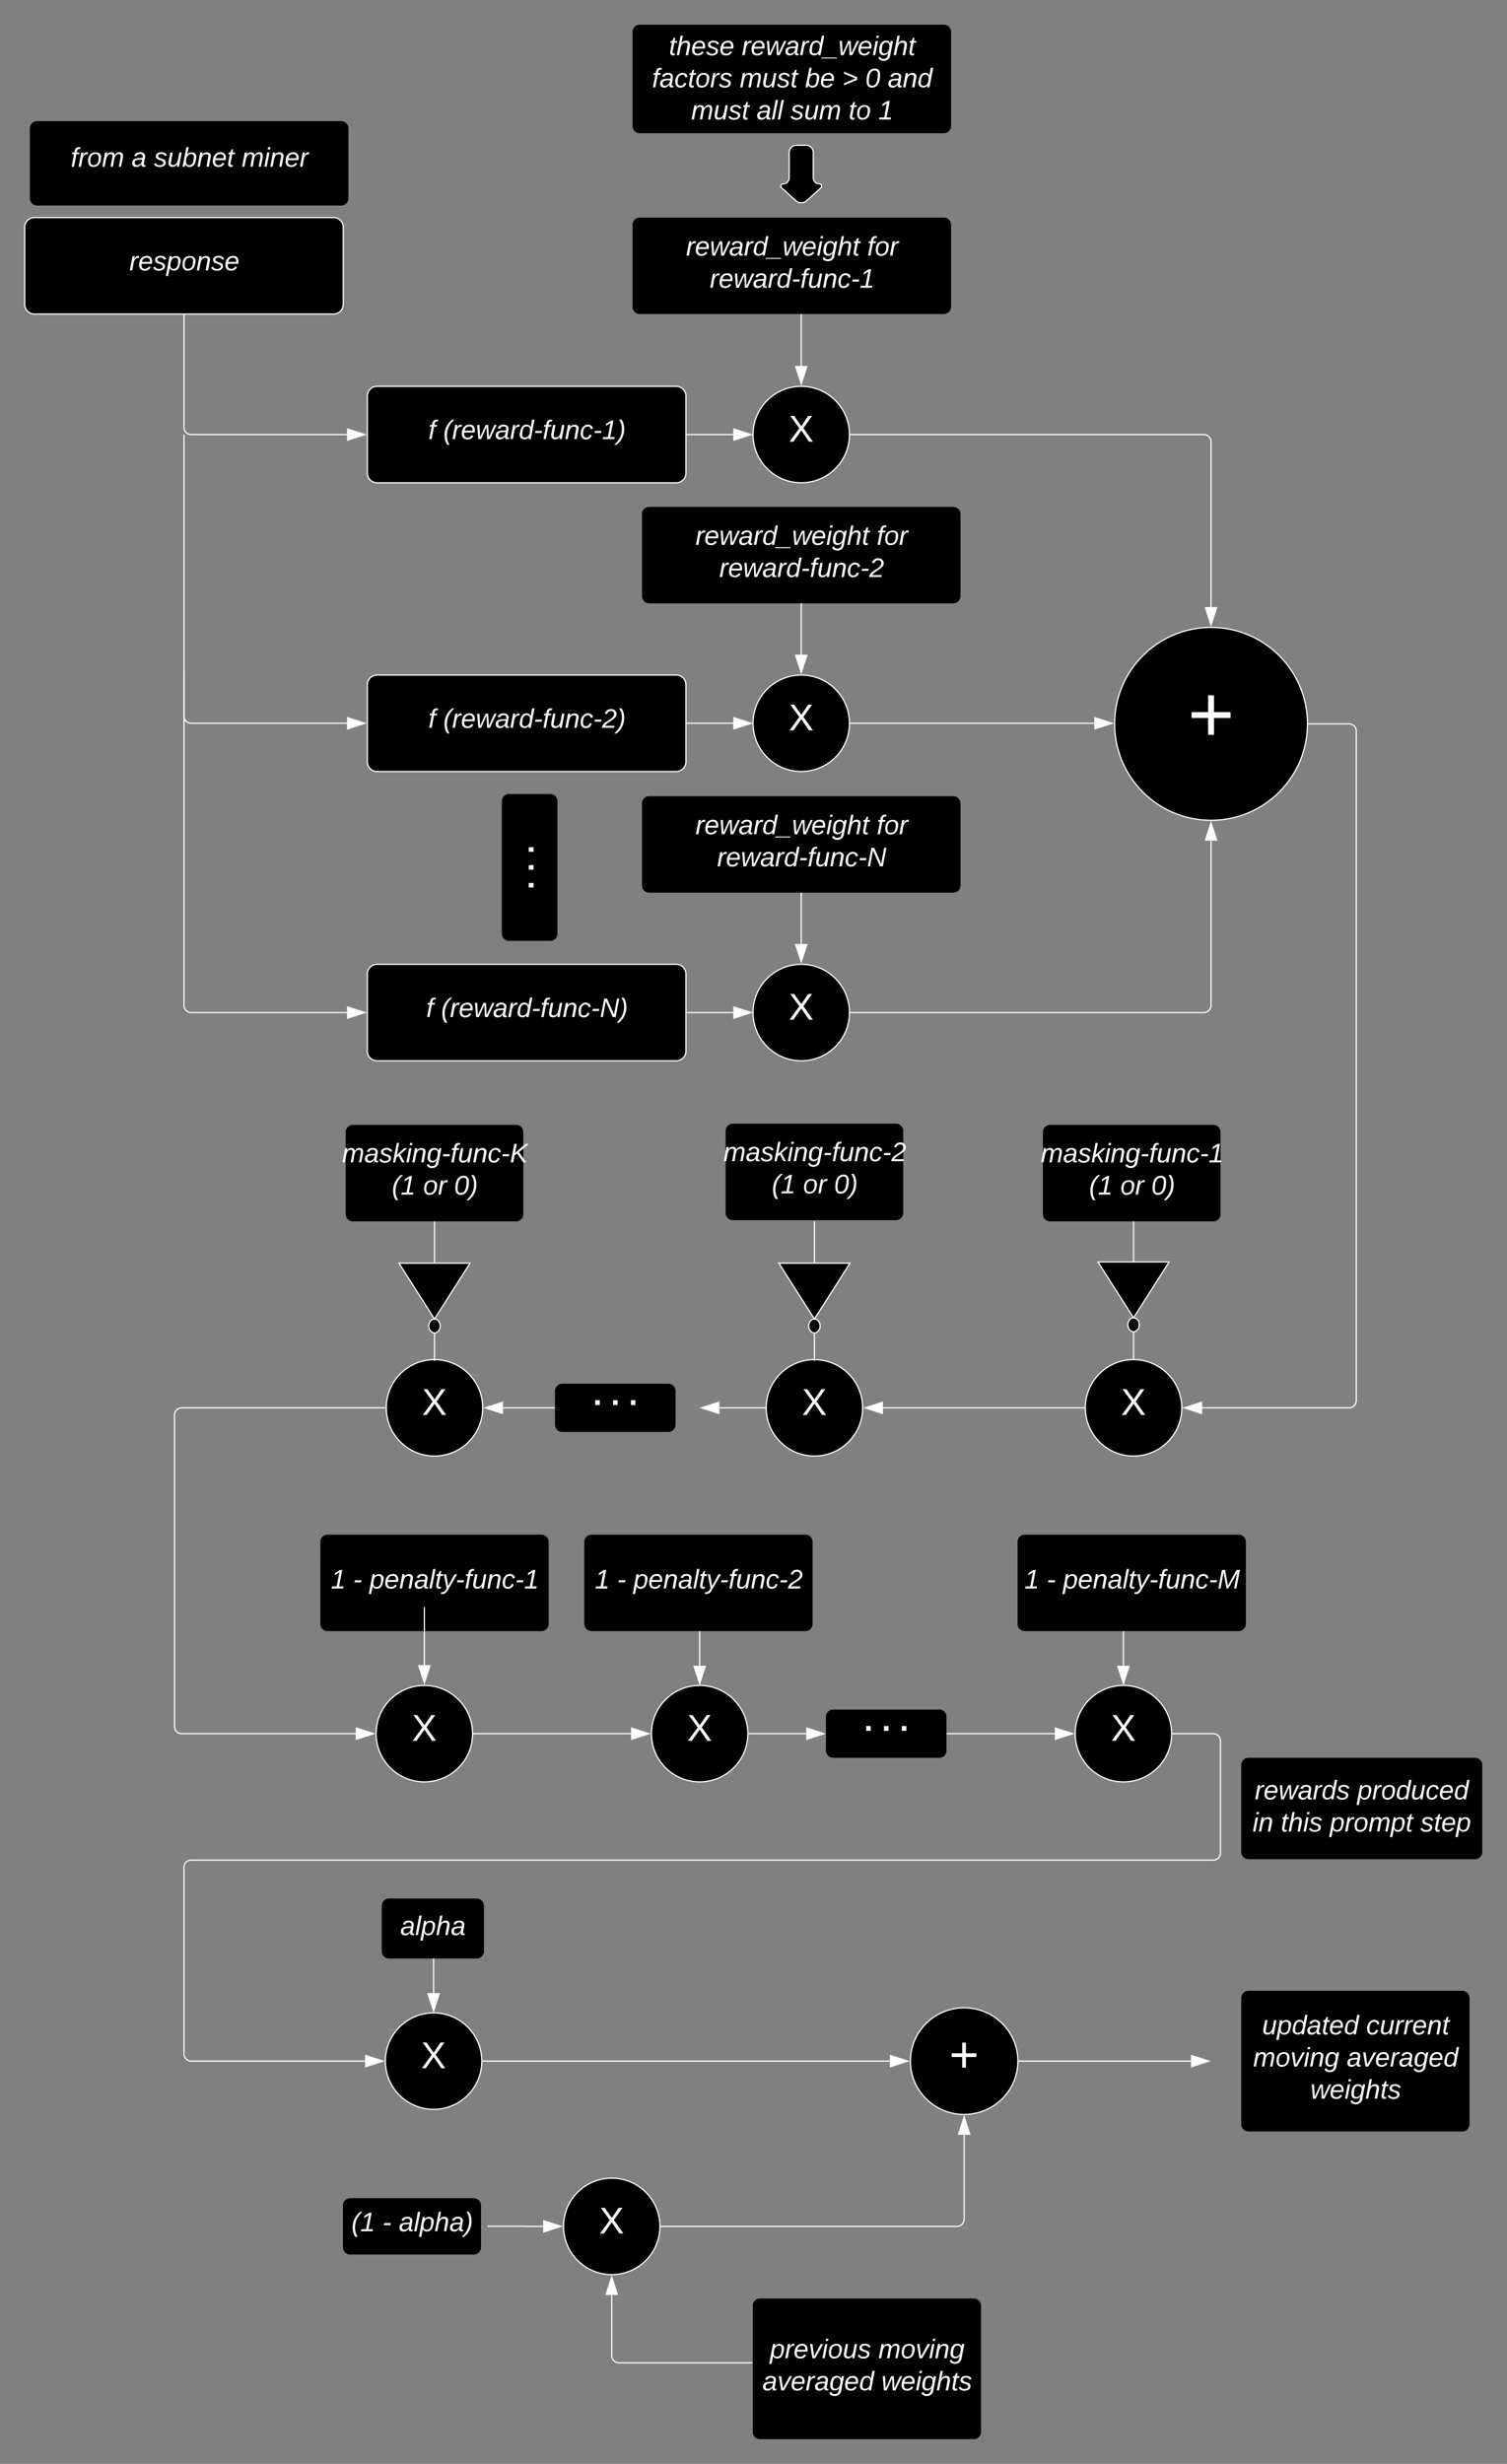 <svg xmlns="http://www.w3.org/2000/svg" xmlns:xlink="http://www.w3.org/1999/xlink" xmlns:lucid="lucid" width="1250.34" height="2043.96"><rect width="100%" height="100%" fill="#808080" stroke="none"/><g transform="translate(-1875.213 1020.5)" lucid:page-tab-id="0_0"><path d="M2580-660c0 22.1-17.9 40-40 40s-40-17.9-40-40 17.9-40 40-40 40 17.9 40 40z" stroke="#fff"/><use xlink:href="#a" transform="matrix(1,0,0,1,2502,-698) translate(27.635 43.889)"/><path d="M1895.7-832a8 8 0 0 1 8-8H2152a8 8 0 0 1 8 8v64a8 8 0 0 1-8 8h-248.3a8 8 0 0 1-8-8z" stroke="#fff"/><use xlink:href="#b" transform="matrix(1,0,0,1,1907.713,-828) translate(74.852 31.778)"/><path d="M1900-914a6 6 0 0 1 6-6h252.3a6 6 0 0 1 6 6v58a6 6 0 0 1-6 6H1906a6 6 0 0 1-6-6z" stroke="#000" stroke-opacity="0"/><use xlink:href="#c" transform="matrix(1,0,0,1,1905,-915) translate(28.889 32.778)"/><use xlink:href="#d" transform="matrix(1,0,0,1,1905,-915) translate(79.383 32.778)"/><use xlink:href="#e" transform="matrix(1,0,0,1,1905,-915) translate(97.901 32.778)"/><use xlink:href="#f" transform="matrix(1,0,0,1,1905,-915) translate(170.741 32.778)"/><path d="M2180-692a8 8 0 0 1 8-8h248.3a8 8 0 0 1 8 8v64a8 8 0 0 1-8 8H2188a8 8 0 0 1-8-8z" stroke="#fff"/><use xlink:href="#g" transform="matrix(1,0,0,1,2192,-688) translate(38.617 31.778)"/><use xlink:href="#h" transform="matrix(1,0,0,1,2192,-688) translate(50.963 31.778)"/><path d="M2027.86-759v93a6 6 0 0 0 6 6h129.26" stroke="#fff" fill="none"/><path d="M2028.36-759h-1v-.5h1z" stroke="#fff" stroke-width=".05" fill="#fff"/><path d="M2177.88-660l-14.26 4.63v-9.26z" stroke="#fff" fill="#fff"/><path d="M2180-452.5a8 8 0 0 1 8-8h248.3a8 8 0 0 1 8 8v64a8 8 0 0 1-8 8H2188a8 8 0 0 1-8-8z" stroke="#fff"/><use xlink:href="#g" transform="matrix(1,0,0,1,2192,-448.5) translate(38.617 31.778)"/><use xlink:href="#i" transform="matrix(1,0,0,1,2192,-448.5) translate(50.963 31.778)"/><path d="M2027.86-659.5v233a6 6 0 0 0 6 6h129.26M2027.86-659.5v-.5" stroke="#fff" fill="none"/><path d="M2177.88-420.5l-14.26 4.63v-9.26z" stroke="#fff" fill="#fff"/><path d="M2297.6-240a6 6 0 0 1-6-6v-109.83a6 6 0 0 1 6-6h34.12a6 6 0 0 1 6 6V-246a6 6 0 0 1-6 6z" stroke="#000" stroke-opacity="0"/><use xlink:href="#j" transform="matrix(6.123233995736766e-17,-1,1,6.123233995736766e-17,2296.591,-245) translate(37.481 21.333)"/><use xlink:href="#k" transform="matrix(6.123233995736766e-17,-1,1,6.123233995736766e-17,2296.591,-245) translate(52.296 21.333)"/><use xlink:href="#l" transform="matrix(6.123233995736766e-17,-1,1,6.123233995736766e-17,2296.591,-245) translate(67.111 21.333)"/><path d="M2180-212.5a8 8 0 0 1 8-8h248.3a8 8 0 0 1 8 8v64a8 8 0 0 1-8 8H2188a8 8 0 0 1-8-8z" stroke="#fff"/><use xlink:href="#g" transform="matrix(1,0,0,1,2192,-208.5) translate(36.796 31.778)"/><use xlink:href="#m" transform="matrix(1,0,0,1,2192,-208.5) translate(49.142 31.778)"/><path d="M2027.86-463.55v277.05a6 6 0 0 0 6 6h129.26M2027.86-463.54v-.5" stroke="#fff" fill="none"/><path d="M2177.88-180.5l-14.26 4.63v-9.26z" stroke="#fff" fill="#fff"/><path d="M2445.3-660h38.32" stroke="#fff" fill="none"/><path d="M2445.3-659.5h-.5v-1h.5z" stroke="#fff" stroke-width=".05" fill="#fff"/><path d="M2498.38-660l-14.26 4.63v-9.26z" stroke="#fff" fill="#fff"/><path d="M2540-716.88v-42.62" stroke="#fff" fill="none"/><path d="M2540-702.12l-4.64-14.26h9.28z" stroke="#fff" fill="#fff"/><path d="M2540-759.5v-.5" stroke="#fff" fill="none"/><path d="M2400-834a6 6 0 0 1 6-6h252.3a6 6 0 0 1 6 6v68a6 6 0 0 1-6 6H2406a6 6 0 0 1-6-6z" stroke="#000" stroke-opacity="0"/><use xlink:href="#n" transform="matrix(1,0,0,1,2405,-835) translate(39.414 26.528)"/><use xlink:href="#o" transform="matrix(1,0,0,1,2405,-835) translate(189.722 26.528)"/><use xlink:href="#p" transform="matrix(1,0,0,1,2405,-835) translate(59.136 53.194)"/><path d="M2580-420.5c0 22.1-17.9 40-40 40s-40-17.9-40-40 17.9-40 40-40 40 17.9 40 40z" stroke="#fff"/><use xlink:href="#a" transform="matrix(1,0,0,1,2502,-458.5) translate(27.635 43.889)"/><path d="M2445.3-420.5h38.32M2445.3-420.5h-.5" stroke="#fff" fill="none"/><path d="M2498.38-420.5l-14.26 4.63v-9.26z" stroke="#fff" fill="#fff"/><path d="M2540-477.38V-520" stroke="#fff" fill="none"/><path d="M2540-462.62l-4.64-14.26h9.28z" stroke="#fff" fill="#fff"/><path d="M2540-520v-.5" stroke="#fff" fill="none"/><path d="M2407.86-594a6 6 0 0 1 6-6h252.28a6 6 0 0 1 6 6v68a6 6 0 0 1-6 6h-252.28a6 6 0 0 1-6-6z" stroke="#000" stroke-opacity="0"/><use xlink:href="#n" transform="matrix(1,0,0,1,2412.856,-595) translate(39.414 26.528)"/><use xlink:href="#o" transform="matrix(1,0,0,1,2412.856,-595) translate(189.722 26.528)"/><use xlink:href="#q" transform="matrix(1,0,0,1,2412.856,-595) translate(59.136 53.194)"/><path d="M2580-180.5c0 22.1-17.9 40-40 40s-40-17.9-40-40 17.9-40 40-40 40 17.9 40 40z" stroke="#fff"/><use xlink:href="#a" transform="matrix(1,0,0,1,2502,-218.5) translate(27.635 43.889)"/><path d="M2445.3-180.5h38.32M2445.3-180.5h-.5" stroke="#fff" fill="none"/><path d="M2498.38-180.5l-14.26 4.63v-9.26z" stroke="#fff" fill="#fff"/><path d="M2540-237.38V-280" stroke="#fff" fill="none"/><path d="M2540-222.62l-4.64-14.26h9.28z" stroke="#fff" fill="#fff"/><path d="M2540-280v-.5" stroke="#fff" fill="none"/><path d="M2407.86-354a6 6 0 0 1 6-6h252.28a6 6 0 0 1 6 6v68a6 6 0 0 1-6 6h-252.28a6 6 0 0 1-6-6z" stroke="#000" stroke-opacity="0"/><use xlink:href="#n" transform="matrix(1,0,0,1,2412.856,-355) translate(39.414 26.528)"/><use xlink:href="#o" transform="matrix(1,0,0,1,2412.856,-355) translate(189.722 26.528)"/><use xlink:href="#r" transform="matrix(1,0,0,1,2412.856,-355) translate(57.315 53.194)"/><path d="M2960-420c0 44.18-35.82 80-80 80s-80-35.82-80-80 35.82-80 80-80 80 35.82 80 80z" stroke="#fff"/><use xlink:href="#s" transform="matrix(1,0,0,1,2803,-497) translate(57.496 92.011)"/><path d="M2581-420.5h202.13" stroke="#fff" fill="none"/><path d="M2581-420h-.53l.03-.5-.02-.5h.53z" stroke="#fff" stroke-width=".05" fill="#fff"/><path d="M2797.9-420.5l-14.27 4.63v-9.26z" stroke="#fff" fill="#fff"/><path d="M2581-660h293a6 6 0 0 1 6 6v137.12" stroke="#fff" fill="none"/><path d="M2581-659.5h-.53l.03-.5-.02-.5h.53z" stroke="#fff" stroke-width=".05" fill="#fff"/><path d="M2880-502.12l-4.64-14.26h9.28z" stroke="#fff" fill="#fff"/><path d="M2581-180.5h293a6 6 0 0 0 6-6v-136.62" stroke="#fff" fill="none"/><path d="M2581-180h-.53l.03-.5-.02-.5h.53z" stroke="#fff" stroke-width=".05" fill="#fff"/><path d="M2880-337.88l4.64 14.26h-9.28z" stroke="#fff" fill="#fff"/><path d="M2961-420h33.5a6 6 0 0 1 6 6v555.4a6 6 0 0 1-6 6h-121.9" stroke="#fff" fill="none"/><path d="M2961-419.5h-.5v-1h.5z" stroke="#fff" stroke-width=".05" fill="#fff"/><path d="M2857.83 147.4l14.27-4.63v9.27z" stroke="#fff" fill="#fff"/><path d="M2400-994a6 6 0 0 1 6-6h252.3a6 6 0 0 1 6 6v78a6 6 0 0 1-6 6H2406a6 6 0 0 1-6-6z" stroke="#000" stroke-opacity="0"/><use xlink:href="#t" transform="matrix(1,0,0,1,2405,-995) translate(25.185 20.278)"/><use xlink:href="#u" transform="matrix(1,0,0,1,2405,-995) translate(85.679 20.278)"/><use xlink:href="#v" transform="matrix(1,0,0,1,2405,-995) translate(11.204 46.944)"/><use xlink:href="#w" transform="matrix(1,0,0,1,2405,-995) translate(83.981 46.944)"/><use xlink:href="#x" transform="matrix(1,0,0,1,2405,-995) translate(138.241 46.944)"/><use xlink:href="#y" transform="matrix(1,0,0,1,2405,-995) translate(169.105 46.944)"/><use xlink:href="#z" transform="matrix(1,0,0,1,2405,-995) translate(188.241 46.944)"/><use xlink:href="#A" transform="matrix(1,0,0,1,2405,-995) translate(206.759 46.944)"/><use xlink:href="#w" transform="matrix(1,0,0,1,2405,-995) translate(43.673 73.611)"/><use xlink:href="#B" transform="matrix(1,0,0,1,2405,-995) translate(97.932 73.611)"/><use xlink:href="#C" transform="matrix(1,0,0,1,2405,-995) translate(126.204 73.611)"/><use xlink:href="#D" transform="matrix(1,0,0,1,2405,-995) translate(174.29 73.611)"/><use xlink:href="#E" transform="matrix(1,0,0,1,2405,-995) translate(198.981 73.611)"/><path d="M2544-900a6 6 0 0 1 6 6v21a5 5 0 0 0 5 5 1.92 1.92 0 0 1 1.28 3.34L2544.46-854a6.67 6.67 0 0 1-8.92 0l-11.82-10.66A1.92 1.92 0 0 1 2525-868a5 5 0 0 0 5-5v-21a6 6 0 0 1 6-6zM2855.7 147.4c0 22.1-17.9 40-40 40-22.08 0-40-17.9-40-40 0-22.08 17.92-40 40-40 22.1 0 40 17.92 40 40z" stroke="#fff"/><use xlink:href="#a" transform="matrix(1,0,0,1,2777.713,109.409) translate(27.635 43.889)"/><path d="M2607.8 147.4h166.9" stroke="#fff" fill="none"/><path d="M2593.04 147.4l14.27-4.63v9.27z" stroke="#fff" fill="#fff"/><path d="M2775.2 147.4l.03.5h-.53v-1h.54z" stroke="#fff" stroke-width=".05" fill="#fff"/><path d="M2845.2-8.3h-59v23.14h59zM2845.2 84.27h-59v23.14h59z" fill="none"/><path d="M2815.7 26.4V-8.3zm0 57.87v23.14zm29.5-57.86l-29.5 46.3-29.5-46.3zm-29.5 57.87c-2.35 0-4.7-2.32-4.7-5.8 0-3.46 2.35-5.78 4.7-5.78 2.37 0 4.73 2.3 4.73 5.78 0 3.47-2.36 5.8-4.72 5.8" stroke="#fff"/><path d="M2335.7 133.4a6 6 0 0 1 6-6h88a6 6 0 0 1 6 6v28a6 6 0 0 1-6 6h-88a6 6 0 0 1-6-6z" stroke="#000" stroke-opacity="0"/><use xlink:href="#j" transform="matrix(-1,1.2246467991473532e-16,-1.2246467991473532e-16,-1,2430.713,162.409) translate(26.481 21.333)"/><use xlink:href="#k" transform="matrix(-1,1.2246467991473532e-16,-1.2246467991473532e-16,-1,2430.713,162.409) translate(41.296 21.333)"/><use xlink:href="#l" transform="matrix(-1,1.2246467991473532e-16,-1.2246467991473532e-16,-1,2430.713,162.409) translate(56.111 21.333)"/><path d="M2590.93 147.4c0 22.1-17.9 40-40 40s-40-17.9-40-40c0-22.08 17.9-40 40-40s40 17.92 40 40z" stroke="#fff"/><use xlink:href="#a" transform="matrix(1,0,0,1,2512.926,109.409) translate(27.635 43.889)"/><path d="M2472.1 147.4h38.33" stroke="#fff" fill="none"/><path d="M2457.33 147.4l14.27-4.63v9.27z" stroke="#fff" fill="#fff"/><path d="M2510.4 147.4h.53" stroke="#fff" fill="none"/><path d="M2580.43-7.3h-59v23.14h59zM2580.43 85.27h-59v23.14h59z" fill="none"/><path d="M2550.93 27.4V-7.3zm0 57.87v23.14zm29.5-57.86l-29.5 46.3-29.5-46.3zm-29.5 57.87c-2.36 0-4.72-2.32-4.72-5.8 0-3.46 2.37-5.78 4.73-5.78 2.36 0 4.72 2.3 4.72 5.78 0 3.47-2.36 5.8-4.72 5.8" stroke="#fff"/><path d="M2292.6 147.4h42.6" stroke="#fff" fill="none"/><path d="M2277.83 147.4l14.27-4.63v9.27z" stroke="#fff" fill="#fff"/><path d="M2335.2 147.4h.5" stroke="#fff" fill="none"/><path d="M2275.7 147.4c0 22.1-17.9 40-40 40-22.08 0-40-17.9-40-40 0-22.08 17.92-40 40-40 22.1 0 40 17.92 40 40z" stroke="#fff"/><use xlink:href="#a" transform="matrix(1,0,0,1,2197.713,109.409) translate(27.635 43.889)"/><path d="M2170.42 417.7H2026a6 6 0 0 1-6-6V153.4a6 6 0 0 1 6-6h168.7" stroke="#fff" fill="none"/><path d="M2185.2 417.7l-14.28 4.65v-9.27z" stroke="#fff" fill="#fff"/><path d="M2195.2 147.4l.03.5h-.53v-1h.54z" stroke="#fff" stroke-width=".05" fill="#fff"/><path d="M2265.2-7.3h-59v23.14h59zM2265.2 85.27h-59v23.14h59z" fill="none"/><path d="M2235.7 27.4V-7.3zm0 57.87v23.14zm29.5-57.86l-29.5 46.3-29.5-46.3zm-29.5 57.87c-2.35 0-4.7-2.32-4.7-5.8 0-3.46 2.35-5.78 4.7-5.78 2.37 0 4.73 2.3 4.73 5.78 0 3.47-2.36 5.8-4.72 5.8" stroke="#fff"/><path d="M2740.5-81.3a6 6 0 0 1 6-6h135.36a6 6 0 0 1 6 6v68a6 6 0 0 1-6 6H2746.5a6 6 0 0 1-6-6z" stroke="#000" stroke-opacity="0"/><use xlink:href="#F" transform="matrix(1,0,0,1,2745.5,-82.304) translate(-6.802 26.111)"/><use xlink:href="#G" transform="matrix(1,0,0,1,2745.5,-82.304) translate(33.29 52.778)"/><use xlink:href="#H" transform="matrix(1,0,0,1,2745.5,-82.304) translate(59.154 52.778)"/><use xlink:href="#I" transform="matrix(1,0,0,1,2745.5,-82.304) translate(85.019 52.778)"/><path d="M2477.25-82.3a6 6 0 0 1 6-6h135.35a6 6 0 0 1 6 6v68a6 6 0 0 1-6 6h-135.35a6 6 0 0 1-6-6z" stroke="#000" stroke-opacity="0"/><use xlink:href="#J" transform="matrix(1,0,0,1,2482.247,-83.304) translate(-6.802 26.111)"/><use xlink:href="#G" transform="matrix(1,0,0,1,2482.247,-83.304) translate(33.29 52.778)"/><use xlink:href="#H" transform="matrix(1,0,0,1,2482.247,-83.304) translate(59.154 52.778)"/><use xlink:href="#I" transform="matrix(1,0,0,1,2482.247,-83.304) translate(85.019 52.778)"/><path d="M2162.03-81.3a6 6 0 0 1 6-6h135.36a6 6 0 0 1 6 6v68a6 6 0 0 1-6 6h-135.37a6 6 0 0 1-6-6z" stroke="#000" stroke-opacity="0"/><use xlink:href="#K" transform="matrix(1,0,0,1,2167.035,-82.304) translate(-8.037 26.111)"/><use xlink:href="#G" transform="matrix(1,0,0,1,2167.035,-82.304) translate(33.29 52.778)"/><use xlink:href="#H" transform="matrix(1,0,0,1,2167.035,-82.304) translate(59.154 52.778)"/><use xlink:href="#I" transform="matrix(1,0,0,1,2167.035,-82.304) translate(85.019 52.778)"/><path d="M2847.3 417.7c0 22.1-17.9 40-40 40s-40-17.9-40-40c0-22.08 17.9-40 40-40s40 17.92 40 40z" stroke="#fff"/><use xlink:href="#a" transform="matrix(1,0,0,1,2769.304,379.713) translate(27.635 43.889)"/><path d="M2661 417.7h89.42M2661 417.7h-.5" stroke="#fff" fill="none"/><path d="M2765.2 417.7l-14.28 4.65v-9.27z" stroke="#fff" fill="#fff"/><path d="M2560.5 403.7a6 6 0 0 1 6-6h88a6 6 0 0 1 6 6v28a6 6 0 0 1-6 6h-88a6 6 0 0 1-6-6z" stroke="#000" stroke-opacity="0"/><use xlink:href="#j" transform="matrix(-1,1.2246467991473532e-16,-1.2246467991473532e-16,-1,2655.5,432.713) translate(26.481 21.333)"/><use xlink:href="#k" transform="matrix(-1,1.2246467991473532e-16,-1.2246467991473532e-16,-1,2655.5,432.713) translate(41.296 21.333)"/><use xlink:href="#l" transform="matrix(-1,1.2246467991473532e-16,-1.2246467991473532e-16,-1,2655.5,432.713) translate(56.111 21.333)"/><path d="M2495.7 417.7c0 22.1-17.9 40-40 40-22.08 0-40-17.9-40-40 0-22.08 17.92-40 40-40 22.1 0 40 17.92 40 40z" stroke="#fff"/><use xlink:href="#a" transform="matrix(1,0,0,1,2417.713,379.713) translate(27.635 43.889)"/><path d="M2268.3 417.7h130.53" stroke="#fff" fill="none"/><path d="M2268.32 418.2h-.55l.03-.48v-.5h.52z" stroke="#fff" stroke-width=".05" fill="#fff"/><path d="M2413.6 417.7l-14.27 4.65v-9.27z" stroke="#fff" fill="#fff"/><path d="M2267.3 417.7c0 22.1-17.9 40-40 40s-40-17.9-40-40c0-22.08 17.9-40 40-40s40 17.92 40 40z" stroke="#fff"/><use xlink:href="#a" transform="matrix(1,0,0,1,2189.304,379.713) translate(27.635 43.889)"/><path d="M2141.02 258.6a6 6 0 0 1 6-6h177.4a6 6 0 0 1 6 6v68a6 6 0 0 1-6 6H2147a6 6 0 0 1-6-6z" stroke="#000" stroke-opacity="0"/><use xlink:href="#L" transform="matrix(1,0,0,1,2146.017,257.591) translate(3.704 39.653)"/><use xlink:href="#M" transform="matrix(1,0,0,1,2146.017,257.591) translate(22.222 39.653)"/><use xlink:href="#N" transform="matrix(1,0,0,1,2146.017,257.591) translate(35.741 39.653)"/><path d="M2455.7 322.06V361.32M2455.7 322.07v-.5" stroke="#fff" fill="none"/><path d="M2455.7 376.1l-4.62-14.27h9.27z" stroke="#fff" fill="#fff"/><path d="M2807.3 322.06V361.32M2807.3 322.07v-.5" stroke="#fff" fill="none"/><path d="M2807.3 376.1l-4.63-14.27h9.27z" stroke="#fff" fill="#fff"/><path d="M2848.3 417.7h33.5a6 6 0 0 1 6 6v92.9a6 6 0 0 1-6 6h-847.94a6 6 0 0 0-6 6v154.74a6 6 0 0 0 6 6h144.2" stroke="#fff" fill="none"/><path d="M2848.32 418.2h-.55l.03-.48v-.5h.52z" stroke="#fff" stroke-width=".05" fill="#fff"/><path d="M2192.84 689.34l-14.27 4.64v-9.27z" stroke="#fff" fill="#fff"/><path d="M2905.05 443.7a6 6 0 0 1 6-6h188a6 6 0 0 1 6 6v72.13a6 6 0 0 1-6 6h-188a6 6 0 0 1-6-6z" stroke="#000" stroke-opacity="0"/><g><use xlink:href="#O" transform="matrix(1,0,0,1,2910.049,442.713) translate(6.235 29.497)"/><use xlink:href="#P" transform="matrix(1,0,0,1,2910.049,442.713) translate(91.235 29.497)"/><use xlink:href="#Q" transform="matrix(1,0,0,1,2910.049,442.713) translate(4.383 56.163)"/><use xlink:href="#R" transform="matrix(1,0,0,1,2910.049,442.713) translate(27.778 56.163)"/><use xlink:href="#S" transform="matrix(1,0,0,1,2910.049,442.713) translate(68.457 56.163)"/><use xlink:href="#T" transform="matrix(1,0,0,1,2910.049,442.713) translate(143.642 56.163)"/></g><path d="M2496.7 417.7h47.42" stroke="#fff" fill="none"/><path d="M2496.73 418.2h-.55l.03-.48v-.5h.53z" stroke="#fff" stroke-width=".05" fill="#fff"/><path d="M2558.88 417.7l-14.26 4.65v-9.27z" stroke="#fff" fill="#fff"/><path d="M2227.3 360.83V313.1" stroke="#fff" fill="none"/><path d="M2227.3 375.6l-4.63-14.27h9.27z" stroke="#fff" fill="#fff"/><path d="M2227.3 313.1v-.5" stroke="#fff" fill="none"/><path d="M2360 258.6a6 6 0 0 1 6-6h177.4a6 6 0 0 1 6 6v68a6 6 0 0 1-6 6H2366a6 6 0 0 1-6-6z" stroke="#000" stroke-opacity="0"/><g><use xlink:href="#L" transform="matrix(1,0,0,1,2365,257.591) translate(3.704 39.653)"/><use xlink:href="#M" transform="matrix(1,0,0,1,2365,257.591) translate(22.222 39.653)"/><use xlink:href="#U" transform="matrix(1,0,0,1,2365,257.591) translate(35.741 39.653)"/></g><path d="M2719.48 258.6a6 6 0 0 1 6-6h177.4a6 6 0 0 1 6 6v68a6 6 0 0 1-6 6h-177.4a6 6 0 0 1-6-6z" stroke="#000" stroke-opacity="0"/><g><use xlink:href="#L" transform="matrix(1,0,0,1,2724.483,257.591) translate(0.648 39.653)"/><use xlink:href="#M" transform="matrix(1,0,0,1,2724.483,257.591) translate(19.167 39.653)"/><use xlink:href="#V" transform="matrix(1,0,0,1,2724.483,257.591) translate(32.685 39.653)"/></g><path d="M2274.96 689.34c0 22.1-17.9 40-40 40s-40-17.9-40-40 17.9-40 40-40 40 17.9 40 40z" stroke="#fff"/><g><use xlink:href="#a" transform="matrix(1,0,0,1,2196.957,651.342) translate(27.635 43.889)"/></g><path d="M2234.96 593.68v39.28M2234.96 593.7v-.52" stroke="#fff" fill="none"/><path d="M2234.96 647.72l-4.64-14.26h9.27z" stroke="#fff" fill="#fff"/><path d="M2275.96 689.34h337.6" stroke="#fff" fill="none"/><path d="M2275.97 689.84h-.54l.03-.5-.02-.5h.53z" stroke="#fff" stroke-width=".05" fill="#fff"/><path d="M2628.32 689.34l-14.27 4.64v-9.27z" stroke="#fff" fill="#fff"/><path d="M2191.94 560.5a6 6 0 0 1 6-6h72.8a6 6 0 0 1 6 6v37.72a6 6 0 0 1-6 6h-72.8a6 6 0 0 1-6-6z" stroke="#000" stroke-opacity="0"/><g><use xlink:href="#W" transform="matrix(1,0,0,1,2196.94,559.502) translate(10.37 25.278)"/></g><path d="M2719.74 689.34c0 24.43-19.96 44.23-44.58 44.23-24.62 0-44.6-19.8-44.6-44.23 0-24.42 19.98-44.22 44.6-44.22s44.6 19.8 44.6 44.22z" stroke="#fff"/><g><use xlink:href="#X" transform="matrix(1,0,0,1,2630.574,645.119) translate(32.125 53.424)"/></g><path d="M2422.76 826.43c0 22.1-17.9 40-40 40s-40-17.9-40-40 17.9-40 40-40 40 17.9 40 40z" stroke="#fff"/><g><use xlink:href="#a" transform="matrix(1,0,0,1,2344.761,788.431) translate(27.635 43.889)"/></g><path d="M2280.24 826.34h30.72a.04.04 0 0 1 .04.05.04.04 0 0 0 .05.03h14.83M2280.26 826.34h-.52" stroke="#fff" fill="none"/><path d="M2340.64 826.43l-14.26 4.64v-9.27z" stroke="#fff" fill="#fff"/><path d="M2423.76 826.43h245.4a6 6 0 0 0 6-6v-69.98" stroke="#fff" fill="none"/><path d="M2423.78 826.93h-.55l.03-.5-.02-.5h.54z" stroke="#fff" stroke-width=".05" fill="#fff"/><path d="M2675.16 735.68l4.64 14.27h-9.28z" stroke="#fff" fill="#fff"/><path d="M2159.74 809.07a6 6 0 0 1 6-6h102.55a6 6 0 0 1 6 6v34.72a6 6 0 0 1-6 6h-102.56a6 6 0 0 1-6-6z" stroke="#000" stroke-opacity="0"/><g><use xlink:href="#Y" transform="matrix(1,0,0,1,2164.745,808.071) translate(2.006 22.403)"/><use xlink:href="#M" transform="matrix(1,0,0,1,2164.745,808.071) translate(27.87 22.403)"/><use xlink:href="#Z" transform="matrix(1,0,0,1,2164.745,808.071) translate(41.389 22.403)"/></g><path d="M2499.24 939.62h-110.48a6 6 0 0 1-6-6v-50.3M2499.23 939.62h.5" stroke="#fff" fill="none"/><path d="M2382.76 868.55l4.64 14.27h-9.27z" stroke="#fff" fill="#fff"/><path d="M2499.74 892.3a6 6 0 0 1 6-6h177.4a6 6 0 0 1 6 6v104.66a6 6 0 0 1-6 6h-177.4a6 6 0 0 1-6-6z" stroke="#000" stroke-opacity="0"/><g><use xlink:href="#aa" transform="matrix(1,0,0,1,2504.745,891.29) translate(9.259 44.528)"/><use xlink:href="#ab" transform="matrix(1,0,0,1,2504.745,891.29) translate(99.259 44.528)"/><use xlink:href="#ac" transform="matrix(1,0,0,1,2504.745,891.29) translate(3.056 71.194)"/><use xlink:href="#ad" transform="matrix(1,0,0,1,2504.745,891.29) translate(101.759 71.194)"/></g><path d="M2720.74 689.34h142.62" stroke="#fff" fill="none"/><path d="M2720.76 689.84h-.54l.03-.48v-.07l-.03-.46h.54z" stroke="#fff" stroke-width=".05" fill="#fff"/><path d="M2878.13 689.34l-14.27 4.64v-9.27z" stroke="#fff" fill="#fff"/><path d="M2905.05 637a6 6 0 0 1 6-6h177.4a6 6 0 0 1 6 6V741.7a6 6 0 0 1-6 6h-177.4a6 6 0 0 1-6-6z" stroke="#000" stroke-opacity="0"/><g><use xlink:href="#ae" transform="matrix(1,0,0,1,2910.049,636.009) translate(12.284 31.153)"/><use xlink:href="#af" transform="matrix(1,0,0,1,2910.049,636.009) translate(98.704 31.153)"/><use xlink:href="#ag" transform="matrix(1,0,0,1,2910.049,636.009) translate(4.907 57.819)"/><use xlink:href="#ah" transform="matrix(1,0,0,1,2910.049,636.009) translate(82.562 57.819)"/><use xlink:href="#ad" transform="matrix(1,0,0,1,2910.049,636.009) translate(52.407 84.486)"/></g><defs><path fill="#fff" d="M195 0l-74-108L45 0H8l94-129-87-119h37l69 98 67-98h37l-84 118L233 0h-38" id="ai"/><use transform="matrix(0.086,0,0,0.086,0,0)" xlink:href="#ai" id="a"/><path fill="#fff" d="M66-151c12-25 30-51 66-40l-6 26C45-176 58-65 38 0H6l36-190h30" id="aj"/><path fill="#fff" d="M111-194c62-3 86 47 72 106H45c-7 38 6 69 45 68 27-1 43-14 53-32l24 11C152-15 129 4 87 4 38 3 12-23 12-71c0-70 32-119 99-123zm44 81c14-66-71-72-95-28-4 8-8 17-11 28h106" id="ak"/><path fill="#fff" d="M55-144c13 50 104 24 104 88C159 21 15 23 1-39l26-10c6 40 102 42 102-4-13-50-104-23-104-87 0-71 143-71 148-8l-29 4c-5-35-85-37-89 0" id="al"/><path fill="#fff" d="M67-162c32-53 139-36 121 50C175-51 163 2 97 4 68 4 52-11 42-31 38 6 28 39 22 75H-9l50-265h29c-1 10 0 20-3 28zm89 36c0-26-10-43-35-43-54 0-67 50-69 103-1 29 14 45 42 46 53 0 62-58 62-106" id="am"/><path fill="#fff" d="M30-147c31-64 166-65 159 27C183-49 158 1 86 4 9 8 1-88 30-147zM88-20c53 0 68-48 68-100 0-31-11-51-44-50-52 1-68 46-68 97 0 32 13 53 44 53" id="an"/><path fill="#fff" d="M67-158c22-48 132-52 116 29L158 0h-32l25-140c3-38-53-32-70-12C52-117 51-52 38 0H6l36-190h30" id="ao"/><g id="b"><use transform="matrix(0.062,0,0,0.062,0,0)" xlink:href="#aj"/><use transform="matrix(0.062,0,0,0.062,7.346,0)" xlink:href="#ak"/><use transform="matrix(0.062,0,0,0.062,19.691,0)" xlink:href="#al"/><use transform="matrix(0.062,0,0,0.062,30.802,0)" xlink:href="#am"/><use transform="matrix(0.062,0,0,0.062,43.148,0)" xlink:href="#an"/><use transform="matrix(0.062,0,0,0.062,55.494,0)" xlink:href="#ao"/><use transform="matrix(0.062,0,0,0.062,67.84,0)" xlink:href="#al"/><use transform="matrix(0.062,0,0,0.062,78.951,0)" xlink:href="#ak"/></g><path fill="#fff" d="M76-167L44 0H12l33-167H18l4-23h27c3-47 25-81 82-69l-4 24c-35-8-44 15-46 45h37l-5 23H76" id="ap"/><path fill="#fff" d="M248-111c6-24 9-61-24-58-72 9-57 108-77 169h-31l26-142c3-37-50-30-64-10C52-115 50-51 37 0H6l36-190h30c-1 10-6 24-4 32 13-43 101-52 105 5 13-22 29-41 61-41 90 0 28 129 23 194h-31" id="aq"/><g id="c"><use transform="matrix(0.062,0,0,0.062,0,0)" xlink:href="#ap"/><use transform="matrix(0.062,0,0,0.062,6.173,0)" xlink:href="#aj"/><use transform="matrix(0.062,0,0,0.062,13.519,0)" xlink:href="#an"/><use transform="matrix(0.062,0,0,0.062,25.864,0)" xlink:href="#aq"/></g><path fill="#fff" d="M165-48c-4 18 1 34 23 27l-3 20c-29 8-62 0-52-35h-2C116-14 99 4 63 4 30 4 8-16 8-49c0-68 71-67 138-67 10-26 0-56-31-54-26 1-42 9-47 31l-32-5c8-67 160-71 144 15-5 28-9 54-15 81zM42-50c3 52 80 24 89-6 7-12 7-24 11-38-47 1-103-4-100 44" id="ar"/><use transform="matrix(0.062,0,0,0.062,0,0)" xlink:href="#ar" id="d"/><path fill="#fff" d="M67 3c-93-2-31-127-26-193h32L48-50c-3 39 53 32 70 12 30-34 30-101 43-152h32L157 0h-30c1-10 6-24 4-33-14 20-29 37-64 36" id="as"/><path fill="#fff" d="M68-162c25-46 127-43 121 31C183-60 169 1 98 4 69 5 53-11 43-31L36 0H5l52-261h31zm88 36c2-27-9-43-34-43-55 0-70 51-70 103 0 29 15 45 43 46 52 0 58-58 61-106" id="at"/><path fill="#fff" d="M51-54c-9 22 5 41 31 30L79-1C43 14 10-4 19-52l22-115H19l5-23h22l19-43h21l-9 43h35l-4 23H73" id="au"/><g id="e"><use transform="matrix(0.062,0,0,0.062,0,0)" xlink:href="#al"/><use transform="matrix(0.062,0,0,0.062,11.111,0)" xlink:href="#as"/><use transform="matrix(0.062,0,0,0.062,23.457,0)" xlink:href="#at"/><use transform="matrix(0.062,0,0,0.062,35.802,0)" xlink:href="#ao"/><use transform="matrix(0.062,0,0,0.062,48.148,0)" xlink:href="#ak"/><use transform="matrix(0.062,0,0,0.062,60.494,0)" xlink:href="#au"/></g><path fill="#fff" d="M50-231l6-30h32l-6 30H50zM6 0l37-190h31L37 0H6" id="av"/><g id="f"><use transform="matrix(0.062,0,0,0.062,0,0)" xlink:href="#aq"/><use transform="matrix(0.062,0,0,0.062,18.457,0)" xlink:href="#av"/><use transform="matrix(0.062,0,0,0.062,23.333,0)" xlink:href="#ao"/><use transform="matrix(0.062,0,0,0.062,35.679,0)" xlink:href="#ak"/><use transform="matrix(0.062,0,0,0.062,48.025,0)" xlink:href="#aj"/></g><use transform="matrix(0.062,0,0,0.062,0,0)" xlink:href="#ap" id="g"/><path fill="#fff" d="M17-49c1-102 45-165 103-212h30C92-210 49-145 49-46 49 4 63 43 85 75H54C30 43 18 2 17-49" id="aw"/><path fill="#fff" d="M188 0h-37l-8-164L71 0H34L18-190h31l8 164 75-164h34l8 164 74-164h31" id="ax"/><path fill="#fff" d="M133-28C103 26-5 8 13-77c13-62 24-115 90-117 29-1 46 15 56 35l19-102h32L160 0h-30zM45-64c-2 27 10 43 35 43 54-1 69-50 69-103 0-29-15-46-42-46-53-1-58 58-62 106" id="ay"/><path fill="#fff" d="M18-82l6-28h88l-6 28H18" id="az"/><path fill="#fff" d="M44-68c0 29 11 47 38 47 30 0 42-19 51-41l28 9C148-21 126 4 82 4 31 4 10-29 12-85c3-77 74-140 146-93 12 8 15 23 18 40l-31 5c-1-22-13-36-36-36-52 0-65 49-65 101" id="aA"/><path fill="#fff" d="M9 0l6-27h63l36-188-63 39 6-31 66-41h29L110-27h60l-5 27H9" id="aB"/><path fill="#fff" d="M98-137C97-35 54 29-4 75h-31C23 23 67-41 67-140c0-50-15-89-37-121h31c24 32 36 73 37 124" id="aC"/><g id="h"><use transform="matrix(0.062,0,0,0.062,0,0)" xlink:href="#aw"/><use transform="matrix(0.062,0,0,0.062,7.346,0)" xlink:href="#aj"/><use transform="matrix(0.062,0,0,0.062,14.691,0)" xlink:href="#ak"/><use transform="matrix(0.062,0,0,0.062,27.037,0)" xlink:href="#ax"/><use transform="matrix(0.062,0,0,0.062,43.025,0)" xlink:href="#ar"/><use transform="matrix(0.062,0,0,0.062,55.37,0)" xlink:href="#aj"/><use transform="matrix(0.062,0,0,0.062,62.716,0)" xlink:href="#ay"/><use transform="matrix(0.062,0,0,0.062,75.062,0)" xlink:href="#az"/><use transform="matrix(0.062,0,0,0.062,82.407,0)" xlink:href="#ap"/><use transform="matrix(0.062,0,0,0.062,88.58,0)" xlink:href="#as"/><use transform="matrix(0.062,0,0,0.062,100.926,0)" xlink:href="#ao"/><use transform="matrix(0.062,0,0,0.062,113.272,0)" xlink:href="#aA"/><use transform="matrix(0.062,0,0,0.062,124.383,0)" xlink:href="#az"/><use transform="matrix(0.062,0,0,0.062,131.728,0)" xlink:href="#aB"/><use transform="matrix(0.062,0,0,0.062,144.074,0)" xlink:href="#aC"/></g><path fill="#fff" d="M123-251c66 0 92 69 53 113C138-94 73-75 39-27h128l-5 27H-2c17-92 123-93 159-163 14-28-1-64-36-62-29 2-46 17-54 41l-30-6c13-36 37-61 86-61" id="aD"/><g id="i"><use transform="matrix(0.062,0,0,0.062,0,0)" xlink:href="#aw"/><use transform="matrix(0.062,0,0,0.062,7.346,0)" xlink:href="#aj"/><use transform="matrix(0.062,0,0,0.062,14.691,0)" xlink:href="#ak"/><use transform="matrix(0.062,0,0,0.062,27.037,0)" xlink:href="#ax"/><use transform="matrix(0.062,0,0,0.062,43.025,0)" xlink:href="#ar"/><use transform="matrix(0.062,0,0,0.062,55.37,0)" xlink:href="#aj"/><use transform="matrix(0.062,0,0,0.062,62.716,0)" xlink:href="#ay"/><use transform="matrix(0.062,0,0,0.062,75.062,0)" xlink:href="#az"/><use transform="matrix(0.062,0,0,0.062,82.407,0)" xlink:href="#ap"/><use transform="matrix(0.062,0,0,0.062,88.58,0)" xlink:href="#as"/><use transform="matrix(0.062,0,0,0.062,100.926,0)" xlink:href="#ao"/><use transform="matrix(0.062,0,0,0.062,113.272,0)" xlink:href="#aA"/><use transform="matrix(0.062,0,0,0.062,124.383,0)" xlink:href="#az"/><use transform="matrix(0.062,0,0,0.062,131.728,0)" xlink:href="#aD"/><use transform="matrix(0.062,0,0,0.062,144.074,0)" xlink:href="#aC"/></g><path fill="#fff" d="M24 0v-54h51V0H24" id="aE"/><use transform="matrix(0.074,0,0,0.074,0,0)" xlink:href="#aE" id="j"/><use transform="matrix(0.074,0,0,0.074,0,0)" xlink:href="#aE" id="k"/><use transform="matrix(0.074,0,0,0.074,0,0)" xlink:href="#aE" id="l"/><path fill="#fff" d="M173 0L80-213 41 0H11l48-248h37l94 214 40-214h30L212 0h-39" id="aF"/><g id="m"><use transform="matrix(0.062,0,0,0.062,0,0)" xlink:href="#aw"/><use transform="matrix(0.062,0,0,0.062,7.346,0)" xlink:href="#aj"/><use transform="matrix(0.062,0,0,0.062,14.691,0)" xlink:href="#ak"/><use transform="matrix(0.062,0,0,0.062,27.037,0)" xlink:href="#ax"/><use transform="matrix(0.062,0,0,0.062,43.025,0)" xlink:href="#ar"/><use transform="matrix(0.062,0,0,0.062,55.37,0)" xlink:href="#aj"/><use transform="matrix(0.062,0,0,0.062,62.716,0)" xlink:href="#ay"/><use transform="matrix(0.062,0,0,0.062,75.062,0)" xlink:href="#az"/><use transform="matrix(0.062,0,0,0.062,82.407,0)" xlink:href="#ap"/><use transform="matrix(0.062,0,0,0.062,88.58,0)" xlink:href="#as"/><use transform="matrix(0.062,0,0,0.062,100.926,0)" xlink:href="#ao"/><use transform="matrix(0.062,0,0,0.062,113.272,0)" xlink:href="#aA"/><use transform="matrix(0.062,0,0,0.062,124.383,0)" xlink:href="#az"/><use transform="matrix(0.062,0,0,0.062,131.728,0)" xlink:href="#aF"/><use transform="matrix(0.062,0,0,0.062,147.716,0)" xlink:href="#aC"/></g><path fill="#fff" d="M-28 44V31h207v13H-28" id="aG"/><path fill="#fff" d="M103-194c29 0 47 14 56 36 2-11 5-23 8-32h30L160-5C157 61 82 97 21 62 9 55 4 45 1 30l28-7c7 42 83 31 92-3 4-16 9-38 13-55-13 20-29 36-62 36-40 0-60-25-60-64 0-71 23-131 91-131zm4 24c-53 0-58 54-61 104-2 27 10 44 36 44 49 0 65-50 67-102 1-29-15-46-42-46" id="aH"/><path fill="#fff" d="M67-158c15-20 31-36 64-36 94 0 33 127 27 194h-32l25-140c3-38-53-32-70-12C52-117 51-51 37 0H6l51-261h31" id="aI"/><g id="n"><use transform="matrix(0.062,0,0,0.062,0,0)" xlink:href="#aj"/><use transform="matrix(0.062,0,0,0.062,7.346,0)" xlink:href="#ak"/><use transform="matrix(0.062,0,0,0.062,19.691,0)" xlink:href="#ax"/><use transform="matrix(0.062,0,0,0.062,35.679,0)" xlink:href="#ar"/><use transform="matrix(0.062,0,0,0.062,48.025,0)" xlink:href="#aj"/><use transform="matrix(0.062,0,0,0.062,55.37,0)" xlink:href="#ay"/><use transform="matrix(0.062,0,0,0.062,67.716,0)" xlink:href="#aG"/><use transform="matrix(0.062,0,0,0.062,80.062,0)" xlink:href="#ax"/><use transform="matrix(0.062,0,0,0.062,96.049,0)" xlink:href="#ak"/><use transform="matrix(0.062,0,0,0.062,108.395,0)" xlink:href="#av"/><use transform="matrix(0.062,0,0,0.062,113.272,0)" xlink:href="#aH"/><use transform="matrix(0.062,0,0,0.062,125.617,0)" xlink:href="#aI"/><use transform="matrix(0.062,0,0,0.062,137.963,0)" xlink:href="#au"/></g><g id="o"><use transform="matrix(0.062,0,0,0.062,0,0)" xlink:href="#ap"/><use transform="matrix(0.062,0,0,0.062,6.173,0)" xlink:href="#an"/><use transform="matrix(0.062,0,0,0.062,18.519,0)" xlink:href="#aj"/></g><g id="p"><use transform="matrix(0.062,0,0,0.062,0,0)" xlink:href="#aj"/><use transform="matrix(0.062,0,0,0.062,7.346,0)" xlink:href="#ak"/><use transform="matrix(0.062,0,0,0.062,19.691,0)" xlink:href="#ax"/><use transform="matrix(0.062,0,0,0.062,35.679,0)" xlink:href="#ar"/><use transform="matrix(0.062,0,0,0.062,48.025,0)" xlink:href="#aj"/><use transform="matrix(0.062,0,0,0.062,55.37,0)" xlink:href="#ay"/><use transform="matrix(0.062,0,0,0.062,67.716,0)" xlink:href="#az"/><use transform="matrix(0.062,0,0,0.062,75.062,0)" xlink:href="#ap"/><use transform="matrix(0.062,0,0,0.062,81.235,0)" xlink:href="#as"/><use transform="matrix(0.062,0,0,0.062,93.58,0)" xlink:href="#ao"/><use transform="matrix(0.062,0,0,0.062,105.926,0)" xlink:href="#aA"/><use transform="matrix(0.062,0,0,0.062,117.037,0)" xlink:href="#az"/><use transform="matrix(0.062,0,0,0.062,124.383,0)" xlink:href="#aB"/></g><g id="q"><use transform="matrix(0.062,0,0,0.062,0,0)" xlink:href="#aj"/><use transform="matrix(0.062,0,0,0.062,7.346,0)" xlink:href="#ak"/><use transform="matrix(0.062,0,0,0.062,19.691,0)" xlink:href="#ax"/><use transform="matrix(0.062,0,0,0.062,35.679,0)" xlink:href="#ar"/><use transform="matrix(0.062,0,0,0.062,48.025,0)" xlink:href="#aj"/><use transform="matrix(0.062,0,0,0.062,55.37,0)" xlink:href="#ay"/><use transform="matrix(0.062,0,0,0.062,67.716,0)" xlink:href="#az"/><use transform="matrix(0.062,0,0,0.062,75.062,0)" xlink:href="#ap"/><use transform="matrix(0.062,0,0,0.062,81.235,0)" xlink:href="#as"/><use transform="matrix(0.062,0,0,0.062,93.58,0)" xlink:href="#ao"/><use transform="matrix(0.062,0,0,0.062,105.926,0)" xlink:href="#aA"/><use transform="matrix(0.062,0,0,0.062,117.037,0)" xlink:href="#az"/><use transform="matrix(0.062,0,0,0.062,124.383,0)" xlink:href="#aD"/></g><g id="r"><use transform="matrix(0.062,0,0,0.062,0,0)" xlink:href="#aj"/><use transform="matrix(0.062,0,0,0.062,7.346,0)" xlink:href="#ak"/><use transform="matrix(0.062,0,0,0.062,19.691,0)" xlink:href="#ax"/><use transform="matrix(0.062,0,0,0.062,35.679,0)" xlink:href="#ar"/><use transform="matrix(0.062,0,0,0.062,48.025,0)" xlink:href="#aj"/><use transform="matrix(0.062,0,0,0.062,55.37,0)" xlink:href="#ay"/><use transform="matrix(0.062,0,0,0.062,67.716,0)" xlink:href="#az"/><use transform="matrix(0.062,0,0,0.062,75.062,0)" xlink:href="#ap"/><use transform="matrix(0.062,0,0,0.062,81.235,0)" xlink:href="#as"/><use transform="matrix(0.062,0,0,0.062,93.58,0)" xlink:href="#ao"/><use transform="matrix(0.062,0,0,0.062,105.926,0)" xlink:href="#aA"/><use transform="matrix(0.062,0,0,0.062,117.037,0)" xlink:href="#az"/><use transform="matrix(0.062,0,0,0.062,124.383,0)" xlink:href="#aF"/></g><path fill="#fff" d="M118-107v75H92v-75H18v-26h74v-75h26v75h74v26h-74" id="aJ"/><use transform="matrix(0.186,0,0,0.186,0,0)" xlink:href="#aJ" id="s"/><g id="t"><use transform="matrix(0.062,0,0,0.062,0,0)" xlink:href="#au"/><use transform="matrix(0.062,0,0,0.062,6.173,0)" xlink:href="#aI"/><use transform="matrix(0.062,0,0,0.062,18.519,0)" xlink:href="#ak"/><use transform="matrix(0.062,0,0,0.062,30.864,0)" xlink:href="#al"/><use transform="matrix(0.062,0,0,0.062,41.975,0)" xlink:href="#ak"/></g><g id="u"><use transform="matrix(0.062,0,0,0.062,0,0)" xlink:href="#aj"/><use transform="matrix(0.062,0,0,0.062,7.346,0)" xlink:href="#ak"/><use transform="matrix(0.062,0,0,0.062,19.691,0)" xlink:href="#ax"/><use transform="matrix(0.062,0,0,0.062,35.679,0)" xlink:href="#ar"/><use transform="matrix(0.062,0,0,0.062,48.025,0)" xlink:href="#aj"/><use transform="matrix(0.062,0,0,0.062,55.37,0)" xlink:href="#ay"/><use transform="matrix(0.062,0,0,0.062,67.716,0)" xlink:href="#aG"/><use transform="matrix(0.062,0,0,0.062,80.062,0)" xlink:href="#ax"/><use transform="matrix(0.062,0,0,0.062,96.049,0)" xlink:href="#ak"/><use transform="matrix(0.062,0,0,0.062,108.395,0)" xlink:href="#av"/><use transform="matrix(0.062,0,0,0.062,113.272,0)" xlink:href="#aH"/><use transform="matrix(0.062,0,0,0.062,125.617,0)" xlink:href="#aI"/><use transform="matrix(0.062,0,0,0.062,137.963,0)" xlink:href="#au"/></g><g id="v"><use transform="matrix(0.062,0,0,0.062,0,0)" xlink:href="#ap"/><use transform="matrix(0.062,0,0,0.062,6.173,0)" xlink:href="#ar"/><use transform="matrix(0.062,0,0,0.062,18.519,0)" xlink:href="#aA"/><use transform="matrix(0.062,0,0,0.062,29.63,0)" xlink:href="#au"/><use transform="matrix(0.062,0,0,0.062,35.802,0)" xlink:href="#an"/><use transform="matrix(0.062,0,0,0.062,48.148,0)" xlink:href="#aj"/><use transform="matrix(0.062,0,0,0.062,55.494,0)" xlink:href="#al"/></g><g id="w"><use transform="matrix(0.062,0,0,0.062,0,0)" xlink:href="#aq"/><use transform="matrix(0.062,0,0,0.062,18.457,0)" xlink:href="#as"/><use transform="matrix(0.062,0,0,0.062,30.802,0)" xlink:href="#al"/><use transform="matrix(0.062,0,0,0.062,41.914,0)" xlink:href="#au"/></g><g id="x"><use transform="matrix(0.062,0,0,0.062,0,0)" xlink:href="#at"/><use transform="matrix(0.062,0,0,0.062,12.346,0)" xlink:href="#ak"/></g><path fill="#fff" d="M23-27v-27l151-64-151-65v-27l175 74v36" id="aK"/><use transform="matrix(0.062,0,0,0.062,0,0)" xlink:href="#aK" id="y"/><path fill="#fff" d="M16-82c0-90 25-169 113-169 48 0 68 33 68 82C197-79 170 4 84 4 37 4 16-31 16-82zm30 5c0 32 11 55 40 55 69 0 76-79 80-149 2-32-10-55-39-55-69 0-81 81-81 149" id="aL"/><use transform="matrix(0.062,0,0,0.062,0,0)" xlink:href="#aL" id="z"/><g id="A"><use transform="matrix(0.062,0,0,0.062,0,0)" xlink:href="#ar"/><use transform="matrix(0.062,0,0,0.062,12.346,0)" xlink:href="#ao"/><use transform="matrix(0.062,0,0,0.062,24.691,0)" xlink:href="#ay"/></g><path fill="#fff" d="M6 0l50-261h32L37 0H6" id="aM"/><g id="B"><use transform="matrix(0.062,0,0,0.062,0,0)" xlink:href="#ar"/><use transform="matrix(0.062,0,0,0.062,12.346,0)" xlink:href="#aM"/><use transform="matrix(0.062,0,0,0.062,17.222,0)" xlink:href="#aM"/></g><g id="C"><use transform="matrix(0.062,0,0,0.062,0,0)" xlink:href="#al"/><use transform="matrix(0.062,0,0,0.062,11.111,0)" xlink:href="#as"/><use transform="matrix(0.062,0,0,0.062,23.457,0)" xlink:href="#aq"/></g><g id="D"><use transform="matrix(0.062,0,0,0.062,0,0)" xlink:href="#au"/><use transform="matrix(0.062,0,0,0.062,6.173,0)" xlink:href="#an"/></g><use transform="matrix(0.062,0,0,0.062,0,0)" xlink:href="#aB" id="E"/><path fill="#fff" d="M127 0L80-88 50-66 37 0H6l51-261h31L57-100l99-90h39l-93 82L161 0h-34" id="aN"/><g id="F"><use transform="matrix(0.062,0,0,0.062,0,0)" xlink:href="#aq"/><use transform="matrix(0.062,0,0,0.062,18.457,0)" xlink:href="#ar"/><use transform="matrix(0.062,0,0,0.062,30.802,0)" xlink:href="#al"/><use transform="matrix(0.062,0,0,0.062,41.914,0)" xlink:href="#aN"/><use transform="matrix(0.062,0,0,0.062,53.025,0)" xlink:href="#av"/><use transform="matrix(0.062,0,0,0.062,57.901,0)" xlink:href="#ao"/><use transform="matrix(0.062,0,0,0.062,70.247,0)" xlink:href="#aH"/><use transform="matrix(0.062,0,0,0.062,82.593,0)" xlink:href="#az"/><use transform="matrix(0.062,0,0,0.062,89.938,0)" xlink:href="#ap"/><use transform="matrix(0.062,0,0,0.062,96.111,0)" xlink:href="#as"/><use transform="matrix(0.062,0,0,0.062,108.457,0)" xlink:href="#ao"/><use transform="matrix(0.062,0,0,0.062,120.802,0)" xlink:href="#aA"/><use transform="matrix(0.062,0,0,0.062,131.914,0)" xlink:href="#az"/><use transform="matrix(0.062,0,0,0.062,139.259,0)" xlink:href="#aB"/></g><g id="G"><use transform="matrix(0.062,0,0,0.062,0,0)" xlink:href="#aw"/><use transform="matrix(0.062,0,0,0.062,7.346,0)" xlink:href="#aB"/></g><g id="H"><use transform="matrix(0.062,0,0,0.062,0,0)" xlink:href="#an"/><use transform="matrix(0.062,0,0,0.062,12.346,0)" xlink:href="#aj"/></g><g id="I"><use transform="matrix(0.062,0,0,0.062,0,0)" xlink:href="#aL"/><use transform="matrix(0.062,0,0,0.062,12.346,0)" xlink:href="#aC"/></g><g id="J"><use transform="matrix(0.062,0,0,0.062,0,0)" xlink:href="#aq"/><use transform="matrix(0.062,0,0,0.062,18.457,0)" xlink:href="#ar"/><use transform="matrix(0.062,0,0,0.062,30.802,0)" xlink:href="#al"/><use transform="matrix(0.062,0,0,0.062,41.914,0)" xlink:href="#aN"/><use transform="matrix(0.062,0,0,0.062,53.025,0)" xlink:href="#av"/><use transform="matrix(0.062,0,0,0.062,57.901,0)" xlink:href="#ao"/><use transform="matrix(0.062,0,0,0.062,70.247,0)" xlink:href="#aH"/><use transform="matrix(0.062,0,0,0.062,82.593,0)" xlink:href="#az"/><use transform="matrix(0.062,0,0,0.062,89.938,0)" xlink:href="#ap"/><use transform="matrix(0.062,0,0,0.062,96.111,0)" xlink:href="#as"/><use transform="matrix(0.062,0,0,0.062,108.457,0)" xlink:href="#ao"/><use transform="matrix(0.062,0,0,0.062,120.802,0)" xlink:href="#aA"/><use transform="matrix(0.062,0,0,0.062,131.914,0)" xlink:href="#az"/><use transform="matrix(0.062,0,0,0.062,139.259,0)" xlink:href="#aD"/></g><path fill="#fff" d="M180 0L97-118 63-96 45 0H11l48-248h34L69-126c44-43 94-81 141-122h43L121-137 219 0h-39" id="aO"/><g id="K"><use transform="matrix(0.062,0,0,0.062,0,0)" xlink:href="#aq"/><use transform="matrix(0.062,0,0,0.062,18.457,0)" xlink:href="#ar"/><use transform="matrix(0.062,0,0,0.062,30.802,0)" xlink:href="#al"/><use transform="matrix(0.062,0,0,0.062,41.914,0)" xlink:href="#aN"/><use transform="matrix(0.062,0,0,0.062,53.025,0)" xlink:href="#av"/><use transform="matrix(0.062,0,0,0.062,57.901,0)" xlink:href="#ao"/><use transform="matrix(0.062,0,0,0.062,70.247,0)" xlink:href="#aH"/><use transform="matrix(0.062,0,0,0.062,82.593,0)" xlink:href="#az"/><use transform="matrix(0.062,0,0,0.062,89.938,0)" xlink:href="#ap"/><use transform="matrix(0.062,0,0,0.062,96.111,0)" xlink:href="#as"/><use transform="matrix(0.062,0,0,0.062,108.457,0)" xlink:href="#ao"/><use transform="matrix(0.062,0,0,0.062,120.802,0)" xlink:href="#aA"/><use transform="matrix(0.062,0,0,0.062,131.914,0)" xlink:href="#az"/><use transform="matrix(0.062,0,0,0.062,139.259,0)" xlink:href="#aO"/></g><use transform="matrix(0.062,0,0,0.062,0,0)" xlink:href="#aB" id="L"/><use transform="matrix(0.062,0,0,0.062,0,0)" xlink:href="#az" id="M"/><path fill="#fff" d="M198-190L69 30C53 58 25 83-20 72c4-11-1-27 19-22 33-1 43-29 59-52L20-190h32L79-34l84-156h35" id="aP"/><g id="N"><use transform="matrix(0.062,0,0,0.062,0,0)" xlink:href="#am"/><use transform="matrix(0.062,0,0,0.062,12.346,0)" xlink:href="#ak"/><use transform="matrix(0.062,0,0,0.062,24.691,0)" xlink:href="#ao"/><use transform="matrix(0.062,0,0,0.062,37.037,0)" xlink:href="#ar"/><use transform="matrix(0.062,0,0,0.062,49.383,0)" xlink:href="#aM"/><use transform="matrix(0.062,0,0,0.062,54.259,0)" xlink:href="#au"/><use transform="matrix(0.062,0,0,0.062,60.432,0)" xlink:href="#aP"/><use transform="matrix(0.062,0,0,0.062,71.543,0)" xlink:href="#az"/><use transform="matrix(0.062,0,0,0.062,78.889,0)" xlink:href="#ap"/><use transform="matrix(0.062,0,0,0.062,85.062,0)" xlink:href="#as"/><use transform="matrix(0.062,0,0,0.062,97.407,0)" xlink:href="#ao"/><use transform="matrix(0.062,0,0,0.062,109.753,0)" xlink:href="#aA"/><use transform="matrix(0.062,0,0,0.062,120.864,0)" xlink:href="#az"/><use transform="matrix(0.062,0,0,0.062,128.21,0)" xlink:href="#aB"/></g><g id="O"><use transform="matrix(0.062,0,0,0.062,0,0)" xlink:href="#aj"/><use transform="matrix(0.062,0,0,0.062,7.346,0)" xlink:href="#ak"/><use transform="matrix(0.062,0,0,0.062,19.691,0)" xlink:href="#ax"/><use transform="matrix(0.062,0,0,0.062,35.679,0)" xlink:href="#ar"/><use transform="matrix(0.062,0,0,0.062,48.025,0)" xlink:href="#aj"/><use transform="matrix(0.062,0,0,0.062,55.37,0)" xlink:href="#ay"/><use transform="matrix(0.062,0,0,0.062,67.716,0)" xlink:href="#al"/></g><g id="P"><use transform="matrix(0.062,0,0,0.062,0,0)" xlink:href="#am"/><use transform="matrix(0.062,0,0,0.062,12.346,0)" xlink:href="#aj"/><use transform="matrix(0.062,0,0,0.062,19.691,0)" xlink:href="#an"/><use transform="matrix(0.062,0,0,0.062,32.037,0)" xlink:href="#ay"/><use transform="matrix(0.062,0,0,0.062,44.383,0)" xlink:href="#as"/><use transform="matrix(0.062,0,0,0.062,56.728,0)" xlink:href="#aA"/><use transform="matrix(0.062,0,0,0.062,67.84,0)" xlink:href="#ak"/><use transform="matrix(0.062,0,0,0.062,80.185,0)" xlink:href="#ay"/></g><g id="Q"><use transform="matrix(0.062,0,0,0.062,0,0)" xlink:href="#av"/><use transform="matrix(0.062,0,0,0.062,4.877,0)" xlink:href="#ao"/></g><g id="R"><use transform="matrix(0.062,0,0,0.062,0,0)" xlink:href="#au"/><use transform="matrix(0.062,0,0,0.062,6.173,0)" xlink:href="#aI"/><use transform="matrix(0.062,0,0,0.062,18.519,0)" xlink:href="#av"/><use transform="matrix(0.062,0,0,0.062,23.395,0)" xlink:href="#al"/></g><g id="S"><use transform="matrix(0.062,0,0,0.062,0,0)" xlink:href="#am"/><use transform="matrix(0.062,0,0,0.062,12.346,0)" xlink:href="#aj"/><use transform="matrix(0.062,0,0,0.062,19.691,0)" xlink:href="#an"/><use transform="matrix(0.062,0,0,0.062,32.037,0)" xlink:href="#aq"/><use transform="matrix(0.062,0,0,0.062,50.494,0)" xlink:href="#am"/><use transform="matrix(0.062,0,0,0.062,62.84,0)" xlink:href="#au"/></g><g id="T"><use transform="matrix(0.062,0,0,0.062,0,0)" xlink:href="#al"/><use transform="matrix(0.062,0,0,0.062,11.111,0)" xlink:href="#au"/><use transform="matrix(0.062,0,0,0.062,17.284,0)" xlink:href="#ak"/><use transform="matrix(0.062,0,0,0.062,29.63,0)" xlink:href="#am"/></g><g id="U"><use transform="matrix(0.062,0,0,0.062,0,0)" xlink:href="#am"/><use transform="matrix(0.062,0,0,0.062,12.346,0)" xlink:href="#ak"/><use transform="matrix(0.062,0,0,0.062,24.691,0)" xlink:href="#ao"/><use transform="matrix(0.062,0,0,0.062,37.037,0)" xlink:href="#ar"/><use transform="matrix(0.062,0,0,0.062,49.383,0)" xlink:href="#aM"/><use transform="matrix(0.062,0,0,0.062,54.259,0)" xlink:href="#au"/><use transform="matrix(0.062,0,0,0.062,60.432,0)" xlink:href="#aP"/><use transform="matrix(0.062,0,0,0.062,71.543,0)" xlink:href="#az"/><use transform="matrix(0.062,0,0,0.062,78.889,0)" xlink:href="#ap"/><use transform="matrix(0.062,0,0,0.062,85.062,0)" xlink:href="#as"/><use transform="matrix(0.062,0,0,0.062,97.407,0)" xlink:href="#ao"/><use transform="matrix(0.062,0,0,0.062,109.753,0)" xlink:href="#aA"/><use transform="matrix(0.062,0,0,0.062,120.864,0)" xlink:href="#az"/><use transform="matrix(0.062,0,0,0.062,128.21,0)" xlink:href="#aD"/></g><path fill="#fff" d="M222 0l43-216c-8 16-17 34-26 49L143 0h-22L81-216 41 0H11l48-248h42l38 208 116-208h45L252 0h-30" id="aQ"/><g id="V"><use transform="matrix(0.062,0,0,0.062,0,0)" xlink:href="#am"/><use transform="matrix(0.062,0,0,0.062,12.346,0)" xlink:href="#ak"/><use transform="matrix(0.062,0,0,0.062,24.691,0)" xlink:href="#ao"/><use transform="matrix(0.062,0,0,0.062,37.037,0)" xlink:href="#ar"/><use transform="matrix(0.062,0,0,0.062,49.383,0)" xlink:href="#aM"/><use transform="matrix(0.062,0,0,0.062,54.259,0)" xlink:href="#au"/><use transform="matrix(0.062,0,0,0.062,60.432,0)" xlink:href="#aP"/><use transform="matrix(0.062,0,0,0.062,71.543,0)" xlink:href="#az"/><use transform="matrix(0.062,0,0,0.062,78.889,0)" xlink:href="#ap"/><use transform="matrix(0.062,0,0,0.062,85.062,0)" xlink:href="#as"/><use transform="matrix(0.062,0,0,0.062,97.407,0)" xlink:href="#ao"/><use transform="matrix(0.062,0,0,0.062,109.753,0)" xlink:href="#aA"/><use transform="matrix(0.062,0,0,0.062,120.864,0)" xlink:href="#az"/><use transform="matrix(0.062,0,0,0.062,128.21,0)" xlink:href="#aQ"/></g><g id="W"><use transform="matrix(0.062,0,0,0.062,0,0)" xlink:href="#ar"/><use transform="matrix(0.062,0,0,0.062,12.346,0)" xlink:href="#aM"/><use transform="matrix(0.062,0,0,0.062,17.222,0)" xlink:href="#am"/><use transform="matrix(0.062,0,0,0.062,29.568,0)" xlink:href="#aI"/><use transform="matrix(0.062,0,0,0.062,41.914,0)" xlink:href="#ar"/></g><use transform="matrix(0.118,0,0,0.118,0,0)" xlink:href="#aJ" id="X"/><g id="Y"><use transform="matrix(0.062,0,0,0.062,0,0)" xlink:href="#aw"/><use transform="matrix(0.062,0,0,0.062,7.346,0)" xlink:href="#aB"/></g><g id="Z"><use transform="matrix(0.062,0,0,0.062,0,0)" xlink:href="#ar"/><use transform="matrix(0.062,0,0,0.062,12.346,0)" xlink:href="#aM"/><use transform="matrix(0.062,0,0,0.062,17.222,0)" xlink:href="#am"/><use transform="matrix(0.062,0,0,0.062,29.568,0)" xlink:href="#aI"/><use transform="matrix(0.062,0,0,0.062,41.914,0)" xlink:href="#ar"/><use transform="matrix(0.062,0,0,0.062,54.259,0)" xlink:href="#aC"/></g><path fill="#fff" d="M89 0H52L20-190h33L74-25l89-165h34" id="aR"/><g id="aa"><use transform="matrix(0.062,0,0,0.062,0,0)" xlink:href="#am"/><use transform="matrix(0.062,0,0,0.062,12.346,0)" xlink:href="#aj"/><use transform="matrix(0.062,0,0,0.062,19.691,0)" xlink:href="#ak"/><use transform="matrix(0.062,0,0,0.062,32.037,0)" xlink:href="#aR"/><use transform="matrix(0.062,0,0,0.062,43.148,0)" xlink:href="#av"/><use transform="matrix(0.062,0,0,0.062,48.025,0)" xlink:href="#an"/><use transform="matrix(0.062,0,0,0.062,60.37,0)" xlink:href="#as"/><use transform="matrix(0.062,0,0,0.062,72.716,0)" xlink:href="#al"/></g><g id="ab"><use transform="matrix(0.062,0,0,0.062,0,0)" xlink:href="#aq"/><use transform="matrix(0.062,0,0,0.062,18.457,0)" xlink:href="#an"/><use transform="matrix(0.062,0,0,0.062,30.802,0)" xlink:href="#aR"/><use transform="matrix(0.062,0,0,0.062,41.914,0)" xlink:href="#av"/><use transform="matrix(0.062,0,0,0.062,46.79,0)" xlink:href="#ao"/><use transform="matrix(0.062,0,0,0.062,59.136,0)" xlink:href="#aH"/></g><g id="ac"><use transform="matrix(0.062,0,0,0.062,0,0)" xlink:href="#ar"/><use transform="matrix(0.062,0,0,0.062,12.346,0)" xlink:href="#aR"/><use transform="matrix(0.062,0,0,0.062,23.457,0)" xlink:href="#ak"/><use transform="matrix(0.062,0,0,0.062,35.802,0)" xlink:href="#aj"/><use transform="matrix(0.062,0,0,0.062,43.148,0)" xlink:href="#ar"/><use transform="matrix(0.062,0,0,0.062,55.494,0)" xlink:href="#aH"/><use transform="matrix(0.062,0,0,0.062,67.84,0)" xlink:href="#ak"/><use transform="matrix(0.062,0,0,0.062,80.185,0)" xlink:href="#ay"/></g><g id="ad"><use transform="matrix(0.062,0,0,0.062,0,0)" xlink:href="#ax"/><use transform="matrix(0.062,0,0,0.062,15.988,0)" xlink:href="#ak"/><use transform="matrix(0.062,0,0,0.062,28.333,0)" xlink:href="#av"/><use transform="matrix(0.062,0,0,0.062,33.21,0)" xlink:href="#aH"/><use transform="matrix(0.062,0,0,0.062,45.556,0)" xlink:href="#aI"/><use transform="matrix(0.062,0,0,0.062,57.901,0)" xlink:href="#au"/><use transform="matrix(0.062,0,0,0.062,64.074,0)" xlink:href="#al"/></g><g id="ae"><use transform="matrix(0.062,0,0,0.062,0,0)" xlink:href="#as"/><use transform="matrix(0.062,0,0,0.062,12.346,0)" xlink:href="#am"/><use transform="matrix(0.062,0,0,0.062,24.691,0)" xlink:href="#ay"/><use transform="matrix(0.062,0,0,0.062,37.037,0)" xlink:href="#ar"/><use transform="matrix(0.062,0,0,0.062,49.383,0)" xlink:href="#au"/><use transform="matrix(0.062,0,0,0.062,55.556,0)" xlink:href="#ak"/><use transform="matrix(0.062,0,0,0.062,67.901,0)" xlink:href="#ay"/></g><g id="af"><use transform="matrix(0.062,0,0,0.062,0,0)" xlink:href="#aA"/><use transform="matrix(0.062,0,0,0.062,11.111,0)" xlink:href="#as"/><use transform="matrix(0.062,0,0,0.062,23.457,0)" xlink:href="#aj"/><use transform="matrix(0.062,0,0,0.062,30.802,0)" xlink:href="#aj"/><use transform="matrix(0.062,0,0,0.062,38.148,0)" xlink:href="#ak"/><use transform="matrix(0.062,0,0,0.062,50.494,0)" xlink:href="#ao"/><use transform="matrix(0.062,0,0,0.062,62.84,0)" xlink:href="#au"/></g><g id="ag"><use transform="matrix(0.062,0,0,0.062,0,0)" xlink:href="#aq"/><use transform="matrix(0.062,0,0,0.062,18.457,0)" xlink:href="#an"/><use transform="matrix(0.062,0,0,0.062,30.802,0)" xlink:href="#aR"/><use transform="matrix(0.062,0,0,0.062,41.914,0)" xlink:href="#av"/><use transform="matrix(0.062,0,0,0.062,46.79,0)" xlink:href="#ao"/><use transform="matrix(0.062,0,0,0.062,59.136,0)" xlink:href="#aH"/></g><g id="ah"><use transform="matrix(0.062,0,0,0.062,0,0)" xlink:href="#ar"/><use transform="matrix(0.062,0,0,0.062,12.346,0)" xlink:href="#aR"/><use transform="matrix(0.062,0,0,0.062,23.457,0)" xlink:href="#ak"/><use transform="matrix(0.062,0,0,0.062,35.802,0)" xlink:href="#aj"/><use transform="matrix(0.062,0,0,0.062,43.148,0)" xlink:href="#ar"/><use transform="matrix(0.062,0,0,0.062,55.494,0)" xlink:href="#aH"/><use transform="matrix(0.062,0,0,0.062,67.84,0)" xlink:href="#ak"/><use transform="matrix(0.062,0,0,0.062,80.185,0)" xlink:href="#ay"/></g></defs></g></svg>